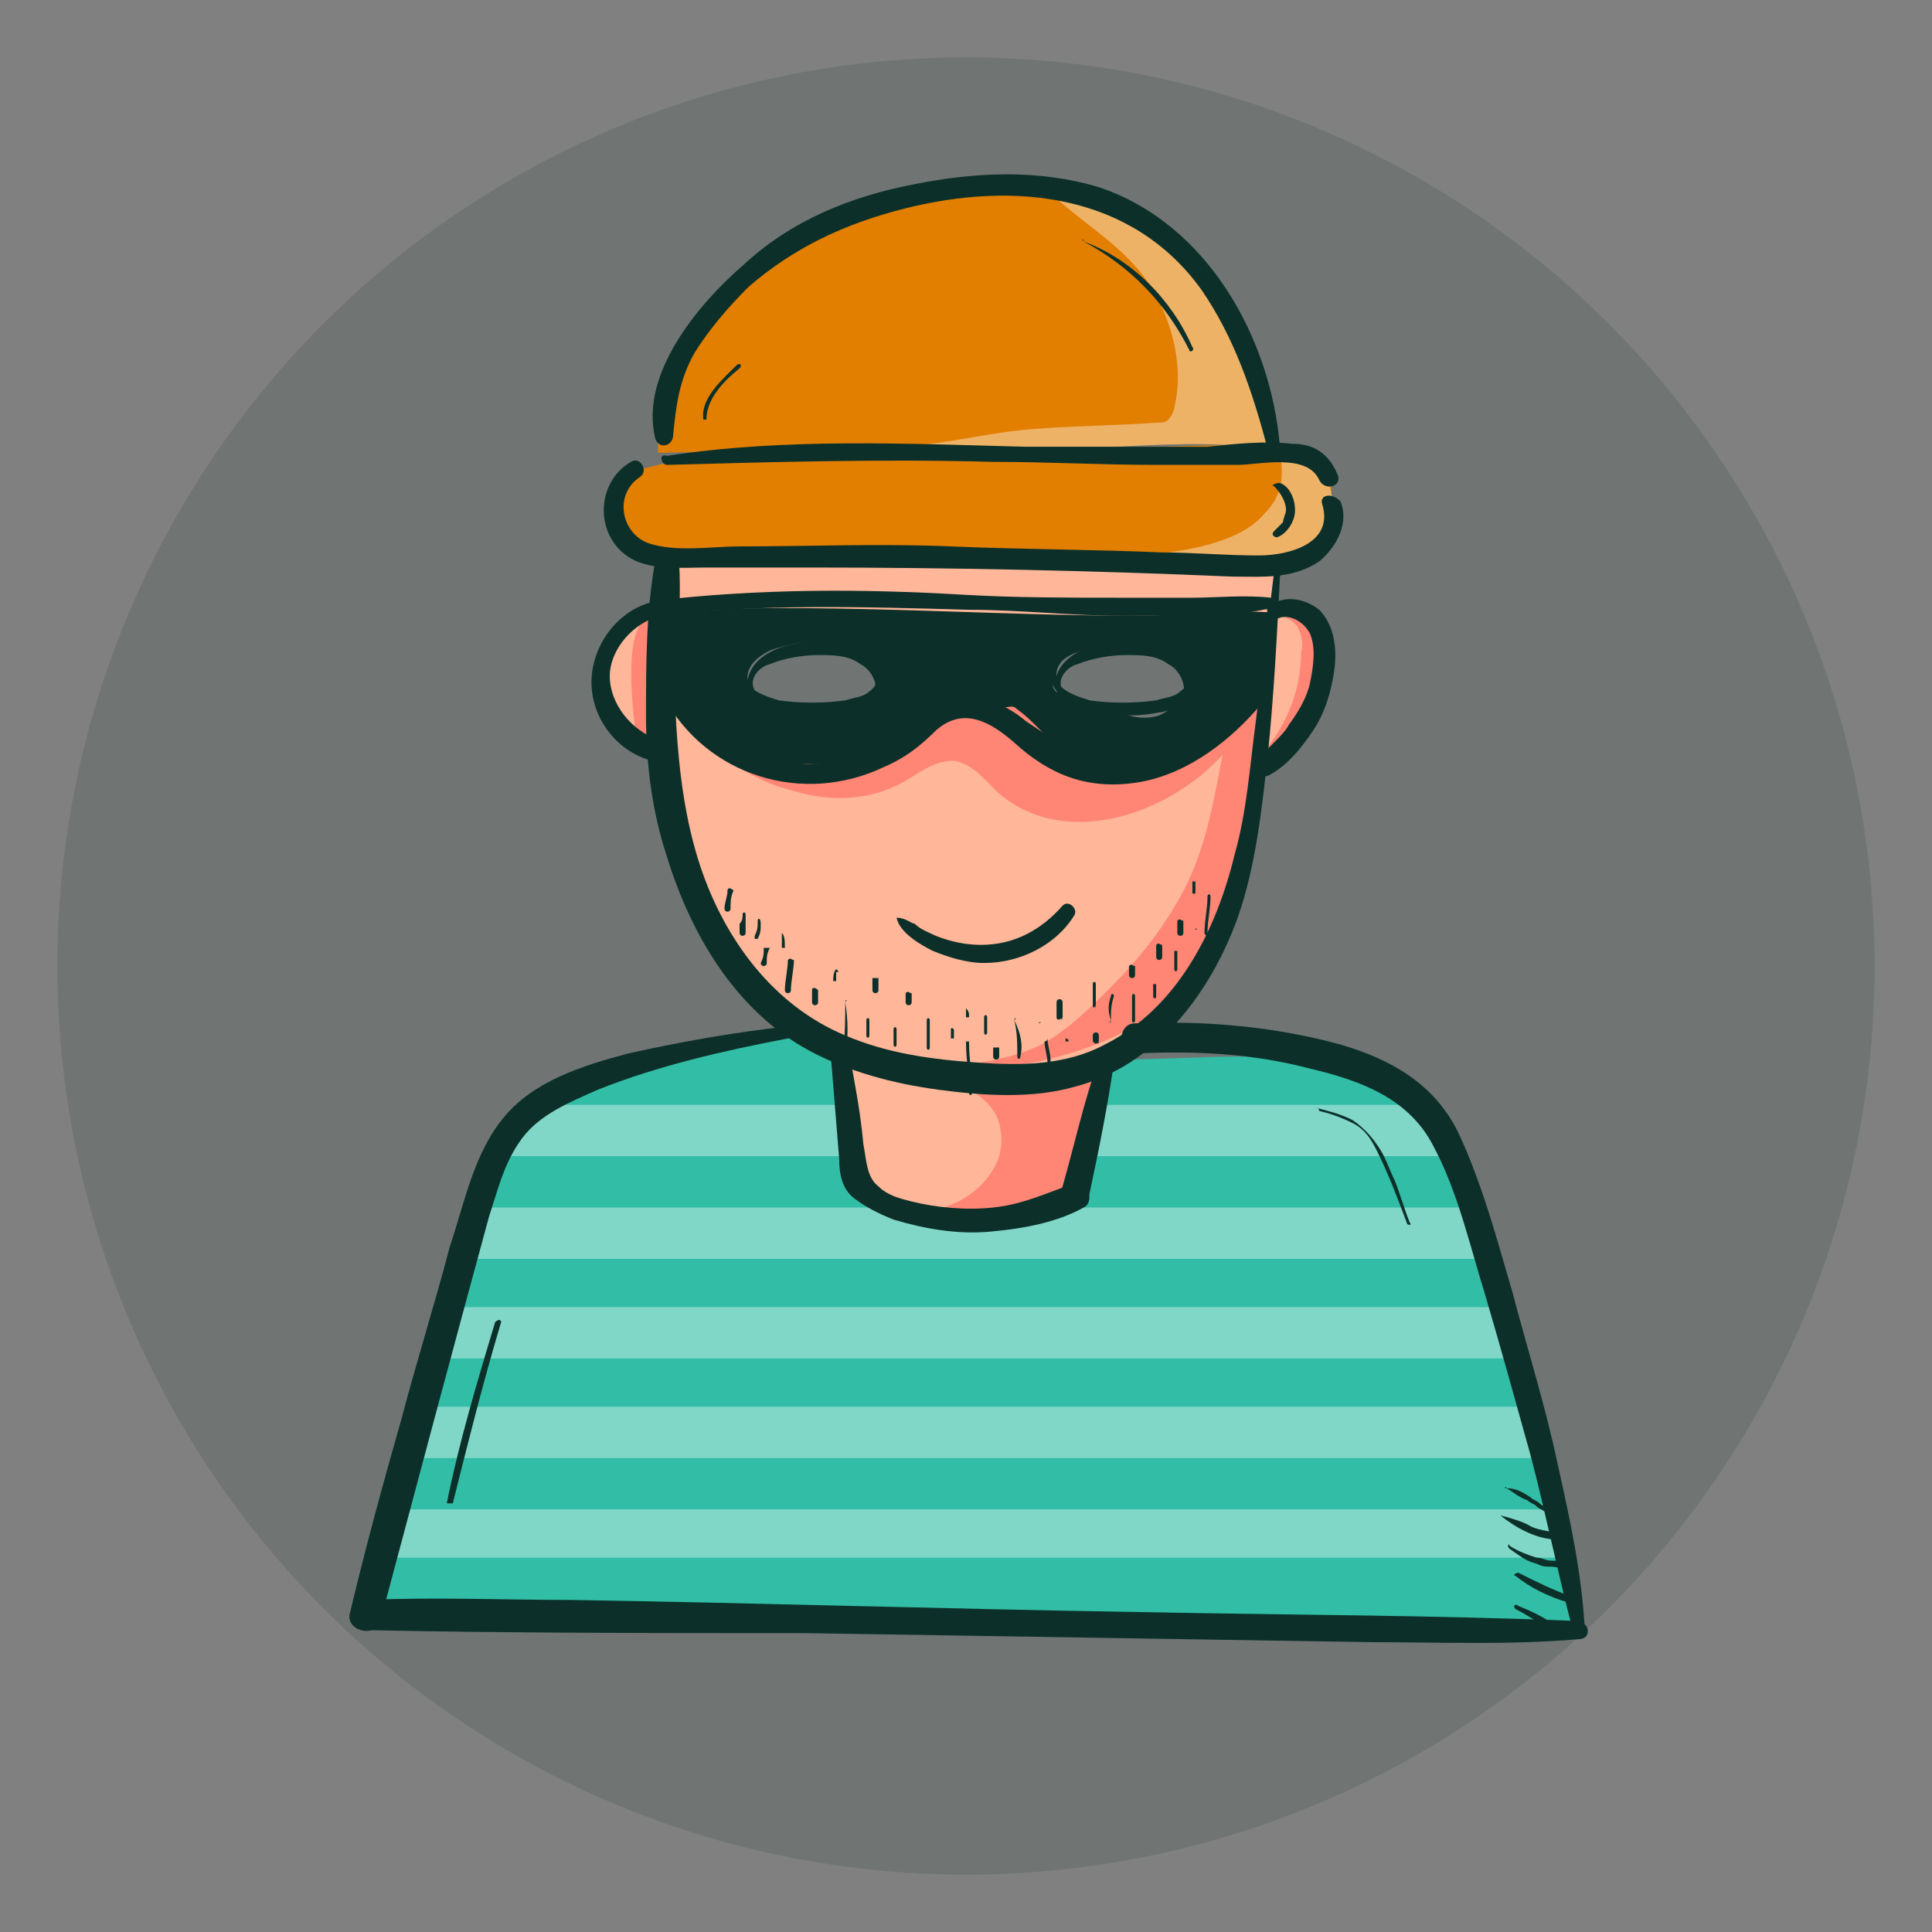 <?xml version="1.0" encoding="utf-8"?>
<!-- Generator: Adobe Illustrator 25.0.0, SVG Export Plug-In . SVG Version: 6.00 Build 0)  -->
<svg version="1.1" xmlns="http://www.w3.org/2000/svg" xmlns:xlink="http://www.w3.org/1999/xlink" x="0px" y="0px"
	 viewBox="0 0 64 64" style="enable-background:new 0 0 64 64;" xml:space="preserve">
<rect x="0" y="0" width="64" height="64" fill="#808080" stroke="none"/>
<style type="text/css">
	.st0{fill:#3F484E;}
	.st1{fill:#32BEA6;}
	.st2{opacity:0.13;fill:#0C3029;}
	.st3{fill:#E27E00;}
	.st4{fill:#FFFFFF;}
	.st5{fill:#0C3029;}
	.st6{fill:#169E5F;}
	.st7{fill:#538EE6;}
	.st8{fill:#659CEF;}
	.st9{fill:#415E72;}
	.st10{fill:#37D3B5;}
	.st11{opacity:0.15;}
	.st12{fill:#EEB266;}
	.st13{fill:none;stroke:#0C3029;stroke-miterlimit:10;}
	.st14{fill:#FFB699;}
	.st15{fill:#FF8575;}
	.st16{opacity:0.38;fill:#FFFFFF;}
	.st17{opacity:0.28;}
	.st18{fill:#6F8E88;}
	.st19{fill:#B3B3B3;}
	.st20{fill:#3AA9E3;}
	.st21{opacity:0.55;fill:#FFFFFF;}
</style>
<g id="Layer_2">
</g>
<g id="Layer_1">
	<g>
		<circle class="st2" cx="32" cy="32" r="30.1"/>
		<g>
			<path class="st1" d="M52.2,54.2c-2,0-4.1-0.1-6.1-0.1c-6.6-0.1-13.3-0.3-19.9-0.4c-3-0.1-6-0.1-9-0.2c-1.6,0-3.3,0.2-4.9-0.1
				c0-0.5,0.1-1.1,0.3-1.7c0.2-0.5,0.3-1,0.5-1.4c0-0.1,0-0.2,0.1-0.2c0.1-0.6,0.3-1.1,0.5-1.7c0.2-0.6,0.3-1.1,0.5-1.7
				c0.1-0.5,0.3-0.9,0.4-1.4c0-0.1,0-0.2,0.1-0.3c0.2-0.6,0.3-1.1,0.5-1.7c0.2-0.5,0.3-1.1,0.5-1.6c0.2-0.6,0.3-1.1,0.5-1.7
				c0.1-0.5,0.3-0.9,0.4-1.4c0-0.1,0.1-0.2,0.1-0.2c0.3-0.6,0.8-1.2,1.3-1.7c0.7-0.6,1.7-1.1,2.6-1.3l5.9-1.3c0.5,0.3,1,0.5,1.5,0.8
				l0.2,1.8l0.2,1.7l0.1,1.2c0.9,0,1.7,0.2,2.5,0.4c0.7,0.2,1.4,0.4,2.2,0.4c0.8,0,1.6,0,2.2-0.4c0.2-0.1,0.4-0.3,0.5-0.4l0.3-1.2
				l0.4-1.7l0.3-1.6c2.9,0,5.7-0.4,8.4,0.4c0.7,0.2,1.4,0.4,1.8,0.9c0.1,0.1,0.2,0.2,0.2,0.3c0.3,0.4,0.4,0.8,0.5,1.3
				c0,0.1,0.1,0.3,0.1,0.4c0.2,0.5,0.4,1.1,0.5,1.6c0.2,0.6,0.4,1.1,0.6,1.7c0.2,0.5,0.4,1.1,0.5,1.6c0.2,0.6,0.4,1.1,0.6,1.7
				c0.1,0.3,0.2,0.7,0.3,1c0.1,0.2,0.1,0.4,0.2,0.6c0.2,0.6,0.4,1.1,0.6,1.7c0.2,0.5,0.3,1.1,0.5,1.7c0.2,0.6,0.3,1.1,0.4,1.7
				C52.1,52.5,52.2,53.3,52.2,54.2z"/>
			<path class="st16" d="M52,51.6H12.7c0.2-0.5,0.3-1,0.5-1.4c0-0.1,0-0.2,0.1-0.2h38.4C51.7,50.5,51.9,51.1,52,51.6z"/>
			<path class="st16" d="M51.1,48.3H13.7c0.2-0.6,0.3-1.1,0.5-1.7h36.4C50.7,47.2,50.9,47.7,51.1,48.3z"/>
			<path class="st16" d="M50,45H14.6c0.2-0.6,0.3-1.1,0.5-1.7h34.4C49.6,43.9,49.8,44.4,50,45z"/>
			<path class="st16" d="M48.9,41.7H15.5c0.2-0.6,0.3-1.1,0.5-1.7h32.4C48.5,40.5,48.7,41.1,48.9,41.7z"/>
			<path class="st16" d="M47.8,38.3H16.4c0.3-0.6,0.8-1.2,1.3-1.7h29.3c0.3,0.4,0.4,0.8,0.5,1.3C47.7,38,47.7,38.2,47.8,38.3z"/>
			<path class="st14" d="M22,22.7c0.1,1.7,0.2,3.5,0.6,5.2c0.4,1.7,1.1,3.4,2.3,4.7c0.8,0.9,1.7,1.7,2.7,2.3l0.7,4.4
				c0.2,0.4,0.6,0.6,1,0.7c1.8,0.7,3.9,0.6,5.6-0.2l1.3-3.2c-0.1-0.4,0.1-0.8,0.4-1.1c0.3-0.3,0.6-0.5,0.9-0.7
				c1.8-1.3,2.9-3.3,3.4-5.4s0.7-4.3,0.8-6.5c-0.9,0.9-1.8,1.6-3,2.1s-2.6,0.6-3.8-0.1c-0.9-0.5-1.7-1.4-2.8-1.5
				c-1,0-1.8,0.7-2.7,1.2c-0.9,0.5-1.9,0.8-2.9,0.8C24.7,25.4,23.3,24.1,22,22.7z"/>
			<path class="st14" d="M42,20.1c0.4-0.2,1,0,1.3,0.3s0.4,0.9,0.4,1.4c0,0.5-0.2,0.9-0.4,1.4c-0.1,0.3-0.3,0.6-0.4,0.9
				c-0.3,0.4-0.6,0.8-1,1.2L42,20.1z"/>
			<path class="st14" d="M22.1,20.2c-0.8,0.3-1.6,0.7-2,1.4c-0.4,0.7-0.3,1.6,0.1,2.2s1.2,1.1,1.9,1.2L22.1,20.2z"/>
			<path class="st5" d="M40.7,20.2c-2.8,0-5.4-0.2-8.2-0.2c-1.8-0.4-3.7-0.1-5.6-0.1V20l-4.6,0.3l0,2.9c0.9,1.1,2.2,1.9,3.6,2.3
				c1.4,0.3,2.9,0.1,4.1-0.7c0.5-0.3,0.9-0.8,1.4-1c0.3-0.2,0.6-0.3,1-0.3v0.1c1.1,0,1.9,1,2.9,1.5c1.2,0.6,2.7,0.6,3.8,0
				c0.5-0.2,0.9-0.6,1.3-0.9c0.3-0.3,0.7-0.5,1-0.8c0.1-0.1,0.4-0.2,0.5-0.1c0.2-1,0.3-2.1,0.4-3.2C41.7,20.2,41.2,20.2,40.7,20.2z
				 M29,23.1c-0.1,0.3-0.5,0.4-0.8,0.4c-0.9,0.2-2,0.1-2.8-0.3c-0.3-0.1-0.6-0.3-0.6-0.6c-0.1-0.2,0-0.5,0.2-0.7
				c0.2-0.2,0.4-0.3,0.6-0.4c0.4-0.2,0.8-0.3,1.3-0.3c0.1,0,0.3,0,0.4-0.1c0,0,0,0,0-0.1c0.8,0.1,1.5,0.5,1.8,1.2
				C29.1,22.6,29.1,22.9,29,23.1z M39,23.3c-0.2,0.2-0.4,0.3-0.6,0.4c-0.3,0.1-0.7,0.1-1,0c-0.6-0.1-1.3-0.3-1.9-0.5
				c-0.2-0.1-0.5-0.2-0.6-0.4c-0.1-0.2,0-0.6,0.1-0.8c0.2-0.2,0.4-0.3,0.7-0.4c0.6-0.2,1.5-0.5,2.1-0.4c0.6,0.1,1.6,0.7,1.5,1.4
				C39.4,22.9,39.2,23.2,39,23.3z"/>
			<path class="st14" d="M22.4,18.6c-0.1,0-0.2,0.1-0.3,0.1l-0.2,1.8c0.3-0.2,0.7-0.3,1.1-0.3c5-0.2,9.9,0.2,14.9,0.2
				c0.1,0,0.2,0,0.3,0c1.4-0.1,2.8-0.2,4.1-0.1l0-1.5L22.4,18.6z"/>
			<path class="st3" d="M42,14.7c0.3,0.1,0.7,0.1,1,0.2c0.3,0,0.6,0.1,0.8,0.3c0.2,0.2,0.3,0.6,0.3,0.9c0,0.5,0,1-0.2,1.4
				c-0.2,0.4-0.5,1-0.9,1l-4.1,0.3L23,18.6c-0.6,0-1.3-0.1-1.9-0.3c-0.3-0.1-0.5-0.2-0.7-0.5c-0.1-0.2-0.2-0.5-0.2-0.7
				c0-0.3,0-0.6,0.1-0.9c0.1-0.3,0.4-0.6,0.7-0.6l1.6-0.4c0.1,0,0.2,0,0.3,0l8.2-0.2"/>
			<path class="st3" d="M42.2,14.6c-0.3-1.6-0.7-3.3-1.6-4.7s-2.1-2.6-3.7-3.2c-0.8-0.3-1.7-0.4-2.6-0.5c-2.9-0.2-5.9,0.2-8.3,1.7
				s-4.3,4.2-4.2,7.1L42.2,14.6z"/>
			<path class="st12" d="M38.3,9.8c0.6,1.1,0.9,2.5,0.6,3.7c0,0.1-0.1,0.3-0.2,0.4c-0.1,0.1-0.2,0.1-0.4,0.1
				c-1.3,0.1-2.6,0.1-3.9,0.2c-1.7,0.1-3.3,0.6-4.9,0.6c0,0,0.1,0,0.1,0c2.4,0,4.7,0,7.1,0c1.6,0,8.4-0.8,7.3,2.4
				c-0.2,0.7-0.9,1.2-1.7,1.4c-0.7,0.2-1.5,0.1-2.2,0.1c-1.4-0.1-2.9-0.2-4.3-0.3c1.3,0.1,2.7,0,4-0.3c0.8-0.2,1.6-0.5,2.1-1.1
				c1.1-1.1,0.3-2.5,0-3.8c-0.3-1.5-1-2.9-2.1-4c-0.7-0.7-1.4-1.4-2.3-1.9c-0.5-0.3-2.2-1.3-2.7-0.9C36.1,7.6,37.5,8.3,38.3,9.8z"/>
			<path class="st15" d="M35.6,35.2c-0.3,0.4-0.8,0.6-1.3,0.7c-0.9,0.1-1.8,0.1-2.7-0.1c0.6,0.3,1.3,0.7,1.5,1.4
				c0.1,0.4,0.1,0.7,0,1.1c-0.4,1.2-1.8,2-3.1,1.8c1.5,0.4,3.1,0.3,4.5-0.2c0.6-0.2,1.2-0.6,1.5-1.2c0.1-0.2,0.1-0.5,0.2-0.7
				c0.2-0.9,0.3-1.9,0.5-2.8c0-0.1,0-0.1,0-0.2c0,0-0.1,0-0.2,0c-0.4,0.1-0.9,0.3-1.3,0.5"/>
			<path class="st15" d="M43,20.8c0.1,0.2,0.2,0.5,0.1,0.8c0,1.3-0.5,2.5-1.4,3.5c0.6-0.1,1.1-0.6,1.4-1.1c0.3-0.5,0.5-1.1,0.5-1.7
				c0.1-0.5,0.1-1-0.2-1.4c-0.2-0.4-0.7-0.7-1.1-0.5C42.6,20.4,42.9,20.6,43,20.8z"/>
			<path class="st15" d="M21.1,24.6c0,0.1,0,0.1,0.1,0.1c0,0,0.1,0,0.1,0c0.2,0,0.3-0.1,0.5-0.1c0.1,0,0.1,0,0.1-0.1
				c0,0,0-0.1,0-0.2c0-1.3,0-2.5-0.1-3.8c0,0,0-0.1,0-0.1c0,0-0.1,0-0.1,0C20.5,20.4,21,23.8,21.1,24.6z"/>
			<path class="st15" d="M22.9,24.2c1,0.9,2.1,1.7,3.4,2c1.3,0.4,2.7,0.3,3.8-0.4c0.5-0.3,0.9-0.6,1.5-0.6c0.6,0.1,1,0.6,1.4,1
				c2.2,2,5.7,0.8,7.5-1.2c-0.3,1.6-0.6,3.3-1.4,4.7c-0.6,1.1-1.4,2.1-2.3,3c-0.7,0.7-1.4,1.4-2.3,1.9c-1,0.5-2.1,0.6-3.2,0.8
				c0.2,0.1,0.4,0.1,0.6,0.1c1.8-0.1,3.7-0.5,5.3-1.3c1.6-0.8,3-2.2,3.6-4c0.2-0.5,0.3-0.9,0.4-1.4c0.4-2,0.9-4.1,0.9-6.2
				c-0.8,0.9-1.7,1.8-2.8,2.4c-1.1,0.6-2.5,0.8-3.6,0.2c-0.8-0.4-1.3-1.2-2-1.7c-0.2-0.2-0.3,0-0.6-0.1c-0.5-0.1-1.1-0.3-1.5-0.1
				c-0.4,0.3-0.8,0.6-1.2,0.9c-1,0.8-2.4,1.2-3.7,1.1C25.3,25.5,24.1,25,22.9,24.2"/>
			<g>
				<path class="st5" d="M42.2,19c-0.2,1.6-0.4,3.3-0.6,4.9c-0.2,1.5-0.3,3-0.7,4.4c-0.6,2.5-1.9,5.1-4.3,6.3
					c-1.3,0.7-2.8,0.7-4.2,0.6c-1.5-0.1-3-0.3-4.4-0.9c-2.4-1-4-3.2-4.8-5.6c-0.5-1.5-0.7-3.1-0.8-4.7c-0.1-1.8,0.2-3.5,0.1-5.3
					c0-0.4-0.7-0.6-0.8-0.1c-0.3,1.7-0.3,3.4-0.3,5.1c0,1.6,0.2,3.2,0.7,4.7c0.8,2.6,2.3,5.1,4.7,6.4c1.3,0.7,2.8,1.1,4.3,1.3
					c1.5,0.2,3.1,0.3,4.5-0.1c2.7-0.7,4.5-3.1,5.4-5.6c0.6-1.7,0.8-3.6,1-5.4c0.2-2,0.3-3.9,0.4-5.9C42.6,18.7,42.2,18.8,42.2,19
					L42.2,19z"/>
			</g>
			<g>
				<path class="st5" d="M42.3,20.5c0.4-0.2,0.9,0.1,1.1,0.5c0.2,0.5,0.1,1.1,0,1.6c-0.1,0.5-0.4,1-0.7,1.4
					c-0.1,0.2-0.3,0.4-0.5,0.6c-0.2,0.2-0.4,0.4-0.6,0.6c-0.2,0.2,0.1,0.6,0.4,0.5c0.6-0.3,1.1-0.9,1.5-1.5c0.4-0.6,0.6-1.3,0.7-2
					c0.1-0.7,0-1.5-0.5-2c-0.5-0.4-1.2-0.5-1.7-0.1C41.9,20.3,42.1,20.6,42.3,20.5L42.3,20.5z"/>
			</g>
			<g>
				<path class="st5" d="M21.8,19.9c-1.2,0.2-2.1,1.3-2.2,2.5c-0.1,1.3,0.8,2.5,2,2.8c0.4,0.1,0.6-0.6,0.2-0.7
					c-0.9-0.3-1.6-1.2-1.6-2.1c0-0.9,0.8-1.8,1.7-2C22.3,20.3,22.2,19.9,21.8,19.9L21.8,19.9z"/>
			</g>
			<g>
				<path class="st5" d="M27.5,34.7c0.1,1.2,0.2,2.5,0.3,3.7c0,0.5,0.1,1,0.5,1.3c0.4,0.3,0.8,0.5,1.3,0.7c1,0.3,2.1,0.5,3.2,0.4
					c1.1-0.1,2.2-0.3,3.1-0.8c0.4-0.2,0.1-1-0.3-0.8c-0.9,0.3-1.7,0.7-2.7,0.8c-0.9,0.1-1.9,0-2.7-0.2c-0.4-0.1-0.8-0.2-1.1-0.5
					c-0.4-0.3-0.4-0.9-0.5-1.4c-0.1-1.1-0.3-2.1-0.5-3.2C27.9,34.3,27.5,34.4,27.5,34.7L27.5,34.7z"/>
			</g>
			<g>
				<path class="st5" d="M36.4,35.1c-0.5,1.4-0.8,2.8-1.2,4.2c-0.2,0.6,0.8,0.8,0.9,0.2c0.3-1.4,0.6-2.9,0.8-4.3
					C37,34.9,36.5,34.7,36.4,35.1L36.4,35.1z"/>
			</g>
			<g>
				<path class="st5" d="M52.5,54c-0.1-1.9-0.5-3.7-0.9-5.5c-0.4-1.9-1-3.8-1.5-5.7c-0.5-1.7-1-3.6-1.8-5.3
					c-0.8-1.6-2.2-2.4-3.9-2.9c-2.2-0.6-4.5-0.8-6.8-0.7c-0.6,0-0.6,1,0,1c2-0.1,3.9,0,5.8,0.5c1.7,0.4,3.3,1,4.1,2.6
					c0.8,1.5,1.2,3.3,1.7,4.9c0.5,1.7,1,3.5,1.5,5.3c0.5,1.9,0.9,3.9,1.4,5.8C52.1,54.4,52.5,54.3,52.5,54L52.5,54z"/>
			</g>
			<g>
				<path class="st5" d="M26.1,34c-1.8,0.2-3.5,0.5-5.3,0.9c-1.5,0.4-3.1,0.9-4.1,2.1c-1,1.2-1.3,2.8-1.8,4.3
					c-0.5,1.9-1.1,3.8-1.6,5.7c-0.6,2.1-1.2,4.3-1.7,6.4c-0.2,0.6,0.8,0.9,1,0.3c1.2-4.5,2.4-9,3.6-13.4c0.3-0.9,0.5-1.8,1.1-2.6
					c0.6-0.8,1.6-1.2,2.5-1.6c2-0.8,4.2-1.3,6.3-1.7C26.4,34.4,26.4,34,26.1,34L26.1,34z"/>
			</g>
			<g>
				<path class="st5" d="M52.3,53.7c-4.8-0.2-9.7-0.2-14.6-0.3c-6.3-0.1-12.5-0.3-18.8-0.4c-2.2,0-4.5-0.1-6.8,0c-0.6,0-0.6,1,0,1
					c4.8,0.1,9.7,0.1,14.6,0.1c6.3,0.1,12.5,0.2,18.8,0.3c2.2,0,4.5,0.1,6.8-0.1C52.7,54.3,52.7,53.8,52.3,53.7L52.3,53.7z"/>
			</g>
			<g>
				<path class="st5" d="M41.6,22.9c-1.3,1.2-3.1,2.3-4.9,2.2c-1.1-0.1-1.8-0.6-2.7-1.2c-0.6-0.5-1.4-0.9-2.2-0.8
					c-0.8,0.1-1.3,0.8-2,1.3c-0.8,0.5-1.7,0.8-2.7,0.9c-1.8,0.1-3.6-0.9-4.6-2.5c-0.2-0.3-0.6,0-0.5,0.3c1.4,2.6,4.6,3.6,7.3,2.3
					c0.7-0.3,1.2-0.7,1.7-1.2c0.9-0.8,1.8-0.3,2.6,0.4c1.2,1.1,2.5,1.6,4.2,1.3c1.6-0.3,3-1.4,4-2.6C42.1,23,41.8,22.8,41.6,22.9
					L41.6,22.9z"/>
			</g>
			<g>
				<path class="st5" d="M42.1,19.8c-0.9-0.1-1.8,0-2.6,0c-0.8,0-1.6,0-2.4,0c-1.7,0-3.5,0-5.2-0.1c-3.4-0.2-6.8-0.2-10.2,0.2
					c-0.3,0-0.3,0.5,0,0.5c3.4-0.4,6.9-0.3,10.4-0.2c1.7,0,3.4,0.2,5.1,0.2c0.9,0,1.8,0,2.6,0c0.8,0,1.7-0.1,2.5-0.3
					C42.4,20.2,42.4,19.9,42.1,19.8L42.1,19.8z"/>
			</g>
			<g>
				<path class="st5" d="M22.1,15.4c3.6-0.1,7.2-0.2,10.8-0.1c1.8,0,3.6,0.1,5.4,0.1c0.9,0,1.8,0,2.7,0c0.7,0,2.3-0.4,2.7,0.5
					c0.2,0.4,0.8,0.2,0.6-0.2c-0.3-0.7-0.8-1-1.5-1c-0.9-0.1-1.9,0-2.8,0.1c-2,0-4,0-6,0c-3.9-0.1-8-0.3-11.9,0.3
					C21.8,15,21.9,15.4,22.1,15.4L22.1,15.4z"/>
			</g>
			<g>
				<path class="st5" d="M43.8,16.7c0.4,1.3-1.1,1.7-2.1,1.7c-1.1,0-2.2-0.1-3.2-0.1c-2.3-0.1-4.7-0.1-7-0.2c-2.3-0.1-4.7,0-7,0
					c-0.9,0-2.1,0.2-3-0.1c-0.9-0.3-1.2-1.6-0.3-2.2c0.3-0.2,0-0.7-0.3-0.5c-1.2,0.7-1.2,2.5,0,3.2c0.7,0.4,1.7,0.3,2.5,0.3
					c1.2,0,2.3,0,3.5,0c4.6,0,9.3,0.1,13.9,0.3c1,0,2,0.1,2.9-0.5c0.6-0.5,1-1.3,0.7-2C44.1,16.3,43.7,16.4,43.8,16.7L43.8,16.7z"/>
			</g>
			<g>
				<path class="st5" d="M42.4,14.8c-0.3-3.6-2.4-7.4-6-8.6c-2-0.6-4.1-0.5-6.1-0.1c-2.1,0.4-4.1,1.2-5.7,2.7
					c-1.5,1.3-3.4,3.6-2.9,5.7c0.1,0.4,0.6,0.3,0.6-0.1c0.1-1,0.2-1.8,0.7-2.7c0.5-0.8,1.1-1.5,1.8-2.2C26.3,8.2,28,7.4,30,6.9
					c3.6-0.9,7.5-0.5,9.8,2.7c1.1,1.6,1.7,3.4,2.2,5.3C42.1,15.1,42.4,15,42.4,14.8L42.4,14.8z"/>
			</g>
			<g>
				<path class="st5" d="M37.3,21.2c0.7,0,1.5,0.3,1.9,0.9c0.2,0.3,0.2,0.6-0.1,0.8c-0.2,0.2-0.5,0.2-0.8,0.3
					c-0.7,0.1-1.5,0.1-2.2,0c-0.3-0.1-0.7-0.2-1-0.5c-0.2-0.3-0.1-0.7,0.2-0.9c0.3-0.2,0.6-0.3,1-0.4c0.4-0.1,0.8-0.2,1.2-0.1
					c0.3,0,0.4-0.3,0.1-0.4c-0.4-0.1-0.9,0-1.3,0.1c-0.4,0.1-0.8,0.2-1.1,0.5c-0.3,0.2-0.5,0.6-0.4,0.9c0,0.4,0.4,0.7,0.7,0.9
					c0.9,0.4,1.9,0.5,2.9,0.3c0.7-0.1,1.7-0.5,1.5-1.4c-0.1-0.5-0.5-0.8-1-1c-0.5-0.3-1-0.4-1.5-0.3C37.1,21,37.1,21.2,37.3,21.2
					L37.3,21.2z"/>
			</g>
			<g>
				<path class="st5" d="M35.3,23c-0.4-0.4,0-0.9,0.4-1c0.5-0.2,1.1-0.3,1.6-0.3c0.5,0,1,0,1.4,0.3c0.4,0.2,0.6,0.7,0.5,1.1
					c-0.1,0.2,0.3,0.3,0.4,0.1c0.2-0.6,0-1.2-0.5-1.6c-0.5-0.4-1.3-0.4-1.9-0.4c-0.6,0.1-1.4,0.2-1.9,0.7c-0.4,0.4-0.5,1,0,1.4
					C35.3,23.3,35.4,23.1,35.3,23L35.3,23z"/>
			</g>
			<g>
				<path class="st5" d="M27,21.2c0.7,0,1.5,0.3,1.9,0.9c0.2,0.3,0.2,0.6-0.1,0.8c-0.2,0.2-0.5,0.2-0.8,0.3c-0.7,0.1-1.5,0.1-2.2,0
					c-0.3-0.1-0.7-0.2-1-0.5c-0.2-0.3-0.1-0.7,0.2-0.9c0.3-0.2,0.6-0.3,1-0.4c0.4-0.1,0.8-0.2,1.2-0.1c0.3,0,0.4-0.3,0.1-0.4
					c-0.4-0.1-0.9,0-1.3,0.1c-0.4,0.1-0.8,0.2-1.1,0.5c-0.3,0.2-0.5,0.6-0.4,0.9c0,0.4,0.4,0.7,0.7,0.9c0.9,0.4,1.9,0.5,2.9,0.3
					c0.7-0.1,1.7-0.5,1.5-1.4c-0.1-0.5-0.5-0.8-1-1c-0.5-0.3-1-0.4-1.5-0.3C26.8,21,26.8,21.2,27,21.2L27,21.2z"/>
			</g>
			<g>
				<path class="st5" d="M25.1,23c-0.4-0.4,0-0.9,0.4-1c0.5-0.2,1.1-0.3,1.6-0.3c0.5,0,1,0,1.4,0.3c0.4,0.2,0.6,0.7,0.5,1.1
					c-0.1,0.2,0.3,0.3,0.4,0.1c0.2-0.6,0-1.2-0.5-1.6c-0.5-0.4-1.3-0.4-1.9-0.4c-0.6,0.1-1.4,0.2-1.9,0.7c-0.4,0.4-0.5,1,0,1.4
					C25.1,23.3,25.2,23.1,25.1,23L25.1,23z"/>
			</g>
			<g>
				<path class="st5" d="M43.7,36.8c0.4,0.1,0.7,0.2,1.1,0.4c0.4,0.2,0.6,0.5,0.8,0.9c0.4,0.8,0.7,1.6,1,2.4c0,0.1,0.2,0.1,0.1,0
					c-0.2-0.5-0.3-0.9-0.5-1.4c-0.2-0.4-0.3-0.8-0.6-1.2c-0.2-0.3-0.5-0.6-0.8-0.8c-0.4-0.2-0.8-0.3-1.2-0.4
					C43.7,36.7,43.7,36.8,43.7,36.8L43.7,36.8z"/>
			</g>
			<g>
				<path class="st5" d="M49.9,49.3c0.2,0.1,0.4,0.3,0.7,0.4c0.1,0.1,0.2,0.1,0.3,0.2c0.1,0.1,0.2,0.1,0.3,0.2
					c0.1,0,0.2-0.1,0.1-0.1c-0.1-0.1-0.2-0.1-0.3-0.2c-0.1-0.1-0.2-0.1-0.3-0.2C50.4,49.4,50.2,49.3,49.9,49.3
					C49.9,49.2,49.8,49.3,49.9,49.3L49.9,49.3z"/>
			</g>
			<g>
				<path class="st5" d="M49.7,50.2c0.5,0.4,1.2,0.8,1.9,0.8c0.1,0,0.1-0.2,0-0.2c-0.3-0.1-0.7-0.1-1-0.3
					C50.4,50.4,50.1,50.3,49.7,50.2C49.7,50.1,49.7,50.1,49.7,50.2L49.7,50.2z"/>
			</g>
			<g>
				<path class="st5" d="M50,51.3c0.3,0.2,0.5,0.4,0.9,0.5c0.2,0.1,0.3,0.1,0.5,0.1c0.2,0,0.3,0.1,0.5,0c0.1,0,0.1-0.2,0-0.2
					c-0.2,0-0.3,0-0.5,0c-0.2,0-0.3-0.1-0.5-0.1c-0.3-0.1-0.6-0.2-0.9-0.4C50,51.1,49.9,51.2,50,51.3L50,51.3z"/>
			</g>
			<g>
				<path class="st5" d="M50.2,52.2c0.5,0.4,1.1,0.7,1.8,0.9c0.1,0,0.2-0.2,0.1-0.2c-0.6-0.2-1.2-0.5-1.8-0.8
					C50.2,52.1,50.1,52.2,50.2,52.2L50.2,52.2z"/>
			</g>
			<g>
				<path class="st5" d="M50.2,53.3c0.4,0.2,0.8,0.5,1.3,0.7c0,0,0.1,0,0.1,0c0,0,0-0.1,0-0.1c-0.4-0.3-0.8-0.5-1.3-0.7
					C50.2,53.1,50.1,53.2,50.2,53.3L50.2,53.3z"/>
			</g>
			<g>
				<path class="st5" d="M15,49.8c0.5-2,1-4,1.6-6c0-0.1-0.1-0.1-0.2,0c-0.6,2-1.2,4-1.6,6C14.9,49.8,15,49.8,15,49.8L15,49.8z"/>
			</g>
			<g>
				<path class="st5" d="M35.9,8c1.5,0.8,2.7,2,3.5,3.6c0,0.1,0.2,0,0.1-0.1C38.8,9.9,37.5,8.6,35.9,8C35.9,7.9,35.8,7.9,35.9,8
					L35.9,8z"/>
			</g>
			<g>
				<path class="st5" d="M23.4,13.9c0-0.7,0.6-1.3,1.1-1.7c0.1-0.1,0-0.2-0.1-0.1c-0.5,0.5-1.2,1.1-1.1,1.8
					C23.3,13.9,23.4,13.9,23.4,13.9L23.4,13.9z"/>
			</g>
			<g>
				<path class="st5" d="M42.2,16.1c0.2,0.2,0.4,0.5,0.4,0.8c0,0.1-0.1,0.3-0.1,0.4c-0.1,0.1-0.2,0.2-0.3,0.3
					c-0.1,0.1,0,0.2,0.1,0.2c0.3-0.1,0.6-0.5,0.6-0.9c0-0.4-0.2-0.8-0.5-0.9C42.2,16,42.1,16.1,42.2,16.1L42.2,16.1z"/>
			</g>
			<g>
				<path class="st5" d="M24.1,29.5c0,0.2-0.1,0.4-0.1,0.6c0,0,0,0.1,0.1,0.1c0,0,0.1,0,0.1-0.1c0-0.2,0-0.4,0.1-0.6
					C24.2,29.4,24.1,29.4,24.1,29.5L24.1,29.5z"/>
			</g>
			<g>
				<path class="st5" d="M24.6,30.3c0,0.1,0,0.2-0.1,0.3c0,0.1,0,0.2,0,0.3c0,0,0,0.1,0.1,0.1c0,0,0.1,0,0.1-0.1c0-0.1,0-0.2,0-0.3
					c0-0.1,0-0.2,0-0.3C24.7,30.2,24.6,30.2,24.6,30.3L24.6,30.3z"/>
			</g>
			<g>
				<path class="st5" d="M25.3,31.4c0,0.2,0,0.3-0.1,0.5c0,0,0,0.1,0.1,0.1c0,0,0.1,0,0.1-0.1c0-0.2,0-0.3,0.1-0.5
					C25.4,31.4,25.4,31.4,25.3,31.4C25.3,31.4,25.3,31.4,25.3,31.4L25.3,31.4z"/>
			</g>
			<g>
				<path class="st5" d="M26.1,31.8c0,0.3-0.1,0.7-0.1,1c0,0,0,0.1,0.1,0.1c0,0,0.1,0,0.1-0.1c0-0.3,0.1-0.7,0.1-1
					C26.2,31.8,26.2,31.7,26.1,31.8C26.1,31.7,26.1,31.8,26.1,31.8L26.1,31.8z"/>
			</g>
			<g>
				<path class="st5" d="M26.9,32.8c0,0.1,0,0.3,0,0.4c0,0,0,0.1,0.1,0.1c0,0,0.1,0,0.1-0.1c0-0.1,0-0.3,0-0.4
					C27,32.7,26.9,32.7,26.9,32.8L26.9,32.8z"/>
			</g>
			<g>
				<path class="st5" d="M28,33.2c0,0.6,0,1.2-0.1,1.8c0,0.1,0.1,0.1,0.1,0c0.1-0.6,0.1-1.2,0-1.8C28.1,33.1,28,33.1,28,33.2
					L28,33.2z"/>
			</g>
			<g>
				<path class="st5" d="M29.6,34.1c0,0.2,0,0.3,0,0.5c0,0.1,0.1,0.1,0.1,0c0-0.2,0-0.3,0-0.5C29.7,34,29.6,34,29.6,34.1L29.6,34.1z
					"/>
			</g>
			<g>
				<path class="st5" d="M27.7,32.1c-0.1,0.1-0.1,0.3-0.1,0.4c0,0,0,0,0.1,0c0,0,0,0,0-0.1c0,0,0-0.1,0-0.1c0,0,0-0.1,0-0.1
					c0,0,0,0,0,0c0,0,0,0,0,0c0,0,0,0,0,0C27.8,32.2,27.8,32.2,27.7,32.1C27.8,32.1,27.8,32.1,27.7,32.1
					C27.7,32.1,27.7,32.1,27.7,32.1L27.7,32.1z"/>
			</g>
			<g>
				<path class="st5" d="M25.9,30.9c0,0.1,0,0.3,0,0.4c0,0,0,0.1,0,0.1c0,0,0.1,0,0.1,0C26,31.2,26,31,25.9,30.9
					C25.9,30.8,25.9,30.8,25.9,30.9L25.9,30.9z"/>
			</g>
			<g>
				<path class="st5" d="M25.1,30.5c0,0.2,0,0.3-0.1,0.5c0,0,0,0.1,0,0.1c0,0,0.1,0,0.1,0c0.1-0.2,0.1-0.3,0.1-0.5
					C25.2,30.4,25.1,30.4,25.1,30.5L25.1,30.5z"/>
			</g>
			<g>
				<path class="st5" d="M28.9,32.4c0,0.1,0,0.3,0,0.4c0,0,0,0.1,0.1,0.1c0,0,0.1,0,0.1-0.1c0-0.1,0-0.3,0-0.4
					C29,32.4,28.9,32.4,28.9,32.4L28.9,32.4z"/>
			</g>
			<g>
				<path class="st5" d="M28.7,33.8c0,0.2,0,0.4,0,0.5c0,0.1,0.1,0.1,0.1,0c0-0.2,0-0.4,0-0.5C28.8,33.7,28.7,33.7,28.7,33.8
					L28.7,33.8z"/>
			</g>
			<g>
				<path class="st5" d="M30,32.9c0,0.1,0,0.2,0,0.3c0,0,0,0.1,0.1,0.1c0,0,0.1,0,0.1-0.1c0-0.1,0-0.2,0-0.3
					C30.1,32.9,30.1,32.8,30,32.9C30,32.8,30,32.9,30,32.9L30,32.9z"/>
			</g>
			<g>
				<path class="st5" d="M30.7,33.8c0,0.3,0,0.6,0,0.9c0,0.1,0.1,0.1,0.1,0c0-0.3,0-0.6,0-0.9C30.8,33.7,30.7,33.7,30.7,33.8
					L30.7,33.8z"/>
			</g>
			<g>
				<path class="st5" d="M31.5,34.1C31.5,34.1,31.5,34.2,31.5,34.1C31.5,34.2,31.5,34.2,31.5,34.1c0,0.1,0,0.1,0,0.1c0,0,0,0,0,0
					c0,0,0,0,0,0.1c0,0,0,0,0,0c0,0,0,0,0,0c0,0,0,0,0,0c0,0,0,0.1,0,0.1c0,0,0.1,0,0.1,0c0-0.1,0-0.2,0-0.3
					C31.6,34.1,31.5,34,31.5,34.1C31.5,34.1,31.5,34.1,31.5,34.1L31.5,34.1z"/>
			</g>
			<g>
				<path class="st5" d="M32,34.5c0,0.6,0.1,1.1,0.1,1.7c0,0.1,0.1,0.1,0.1,0c0-0.6-0.1-1.1-0.1-1.7C32.1,34.5,32,34.5,32,34.5
					L32,34.5z"/>
			</g>
			<g>
				<path class="st5" d="M32.9,34.7c0,0.1,0,0.2,0,0.3c0,0,0,0.1,0.1,0.1c0,0,0.1,0,0.1-0.1c0-0.1,0-0.2,0-0.3
					C33,34.7,33,34.7,32.9,34.7C32.9,34.7,32.9,34.7,32.9,34.7L32.9,34.7z"/>
			</g>
			<g>
				<path class="st5" d="M32.6,33.7c0,0.2,0,0.3,0,0.5c0,0.1,0.1,0.1,0.1,0c0-0.2,0-0.3,0-0.5C32.7,33.6,32.6,33.6,32.6,33.7
					L32.6,33.7z"/>
			</g>
			<g>
				<path class="st5" d="M32,33.4c0,0.1,0,0.2,0,0.3c0,0,0,0,0.1,0c0,0,0,0,0-0.1C32.1,33.6,32.1,33.5,32,33.4
					C32.1,33.4,32.1,33.4,32,33.4C32,33.4,32,33.4,32,33.4L32,33.4z"/>
			</g>
			<g>
				<path class="st5" d="M33.6,33.8c0.1,0.4,0.1,0.8,0.1,1.2c0,0.1,0.1,0.1,0.1,0C33.9,34.6,33.8,34.2,33.6,33.8
					C33.7,33.7,33.6,33.7,33.6,33.8L33.6,33.8z"/>
			</g>
			<g>
				<path class="st5" d="M34.4,33.9c0,0.1,0,0.1,0,0.2c0,0,0,0,0,0c0,0,0,0,0,0c0,0,0,0,0,0c0,0,0,0,0,0c0-0.1,0-0.1,0-0.2
					C34.5,33.9,34.5,33.9,34.4,33.9C34.5,33.8,34.5,33.8,34.4,33.9C34.5,33.8,34.5,33.9,34.4,33.9C34.4,33.9,34.4,33.9,34.4,33.9
					L34.4,33.9z"/>
			</g>
			<g>
				<path class="st5" d="M34.6,34.5c0,0.2,0.1,0.5,0.1,0.7c0,0,0,0.1,0.1,0c0,0,0,0,0-0.1c0-0.2-0.1-0.5-0.1-0.7
					C34.7,34.5,34.6,34.5,34.6,34.5L34.6,34.5z"/>
			</g>
			<g>
				<path class="st5" d="M35.3,34.4C35.3,34.4,35.3,34.5,35.3,34.4C35.3,34.4,35.3,34.4,35.3,34.4C35.3,34.5,35.3,34.5,35.3,34.4
					C35.3,34.5,35.3,34.5,35.3,34.4C35.3,34.5,35.3,34.5,35.3,34.4C35.3,34.5,35.3,34.5,35.3,34.4C35.3,34.5,35.3,34.5,35.3,34.4
					C35.3,34.5,35.3,34.5,35.3,34.4C35.3,34.5,35.3,34.5,35.3,34.4c0,0.1,0,0.1,0,0.1c0,0,0,0,0,0c0,0,0.1,0,0.1,0
					C35.4,34.5,35.4,34.4,35.3,34.4C35.3,34.4,35.3,34.4,35.3,34.4C35.2,34.4,35.2,34.4,35.3,34.4L35.3,34.4z"/>
			</g>
			<g>
				<path class="st5" d="M35.6,33.6c0,0.1,0,0.2,0,0.2c0,0,0,0,0,0c0,0,0,0,0,0c0,0,0,0,0,0c0,0,0,0,0,0c0-0.1,0-0.2,0-0.2
					C35.7,33.5,35.7,33.5,35.6,33.6C35.6,33.5,35.6,33.5,35.6,33.6C35.6,33.5,35.6,33.5,35.6,33.6C35.6,33.5,35.6,33.6,35.6,33.6
					L35.6,33.6z"/>
			</g>
			<g>
				<path class="st5" d="M35.2,33.7c0-0.2,0-0.3,0-0.5c0,0,0-0.1-0.1-0.1c0,0-0.1,0-0.1,0.1c0,0.2,0,0.3,0,0.5
					C35,33.8,35.1,33.8,35.2,33.7C35.1,33.8,35.2,33.8,35.2,33.7L35.2,33.7z"/>
			</g>
			<g>
				<path class="st5" d="M36.3,33.3c0-0.2,0-0.5,0-0.7c0-0.1-0.1-0.1-0.1,0c0,0.2,0,0.5,0,0.7C36.2,33.4,36.2,33.4,36.3,33.3
					C36.2,33.4,36.3,33.4,36.3,33.3L36.3,33.3z"/>
			</g>
			<g>
				<path class="st5" d="M36.8,33.8c0-0.3,0-0.5,0.1-0.8c0-0.1-0.1-0.1-0.1,0c-0.1,0.3-0.1,0.5,0,0.8C36.7,33.9,36.8,33.9,36.8,33.8
					L36.8,33.8z"/>
			</g>
			<g>
				<path class="st5" d="M36.4,34.5c0-0.1,0-0.1,0-0.2c0,0,0-0.1-0.1-0.1c0,0-0.1,0-0.1,0.1c0,0.1,0,0.1,0,0.2
					C36.3,34.6,36.3,34.6,36.4,34.5C36.3,34.6,36.4,34.6,36.4,34.5L36.4,34.5z"/>
			</g>
			<g>
				<path class="st5" d="M37.5,33c0,0.3,0,0.5,0,0.8c0,0.1,0.1,0.1,0.1,0c0-0.3,0-0.5,0-0.8C37.6,32.9,37.5,32.9,37.5,33L37.5,33z"
					/>
			</g>
			<g>
				<path class="st5" d="M38.2,32.6c0,0.1,0,0.3,0,0.4c0,0.1,0.1,0.1,0.1,0c0-0.1,0-0.3,0-0.4C38.3,32.6,38.2,32.6,38.2,32.6
					L38.2,32.6z"/>
			</g>
			<g>
				<path class="st5" d="M38.9,31.5c0,0.2,0,0.4,0,0.6c0,0.1,0.1,0.1,0.1,0c0-0.2,0-0.4,0-0.6C39,31.5,38.9,31.5,38.9,31.5
					L38.9,31.5z"/>
			</g>
			<g>
				<path class="st5" d="M39.6,30.8C39.6,30.8,39.6,30.8,39.6,30.8c0,0.1,0,0.1,0,0.1c0,0,0,0,0,0c0,0,0,0,0,0c0,0,0,0,0,0
					c0,0,0-0.1,0-0.1C39.7,30.8,39.6,30.7,39.6,30.8C39.6,30.7,39.6,30.7,39.6,30.8C39.6,30.7,39.6,30.7,39.6,30.8
					C39.6,30.7,39.6,30.8,39.6,30.8L39.6,30.8z"/>
			</g>
			<g>
				<path class="st5" d="M40,29.7c0,0.4-0.1,0.8-0.1,1.2c0,0.1,0.1,0.1,0.1,0c0-0.4,0.1-0.8,0.1-1.2C40.1,29.6,40,29.6,40,29.7
					L40,29.7z"/>
			</g>
			<g>
				<path class="st5" d="M39.5,29.2c0,0.1,0,0.2,0,0.3c0,0,0,0.1,0,0.1c0,0,0.1,0,0.1,0c0-0.1,0-0.2,0-0.4
					C39.6,29.2,39.6,29.2,39.5,29.2C39.6,29.2,39.5,29.2,39.5,29.2L39.5,29.2z"/>
			</g>
			<g>
				<path class="st5" d="M39,30.5c0,0.1,0,0.2,0,0.4c0,0,0,0.1,0.1,0.1c0,0,0.1,0,0.1-0.1c0-0.1,0-0.2,0-0.4
					C39.1,30.5,39.1,30.4,39,30.5C39,30.4,39,30.5,39,30.5L39,30.5z"/>
			</g>
			<g>
				<path class="st5" d="M38.3,31.3c0,0.1,0,0.2,0,0.4c0,0,0,0.1,0.1,0.1c0,0,0.1,0,0.1-0.1c0-0.1,0-0.2,0-0.4
					C38.4,31.3,38.4,31.2,38.3,31.3C38.3,31.2,38.3,31.3,38.3,31.3L38.3,31.3z"/>
			</g>
			<g>
				<path class="st5" d="M37.4,32c0,0.1,0,0.2,0,0.3c0,0,0,0.1,0.1,0.1c0,0,0.1,0,0.1-0.1c0-0.1,0-0.2,0-0.3
					C37.5,32,37.5,31.9,37.4,32C37.4,31.9,37.4,32,37.4,32L37.4,32z"/>
			</g>
			<g>
				<path class="st5" d="M29.7,30.4c0.1,0.5,0.8,0.9,1.2,1.1c0.5,0.2,1.1,0.4,1.7,0.4c1.2,0,2.4-0.6,3-1.6c0.1-0.2-0.2-0.5-0.4-0.3
					c-0.7,0.8-1.6,1.3-2.7,1.3c-0.5,0-1-0.1-1.5-0.3c-0.2-0.1-0.5-0.2-0.7-0.4C30.2,30.6,30,30.4,29.7,30.4
					C29.8,30.3,29.7,30.4,29.7,30.4L29.7,30.4z"/>
			</g>
		</g>
	</g>
</g>
</svg>
